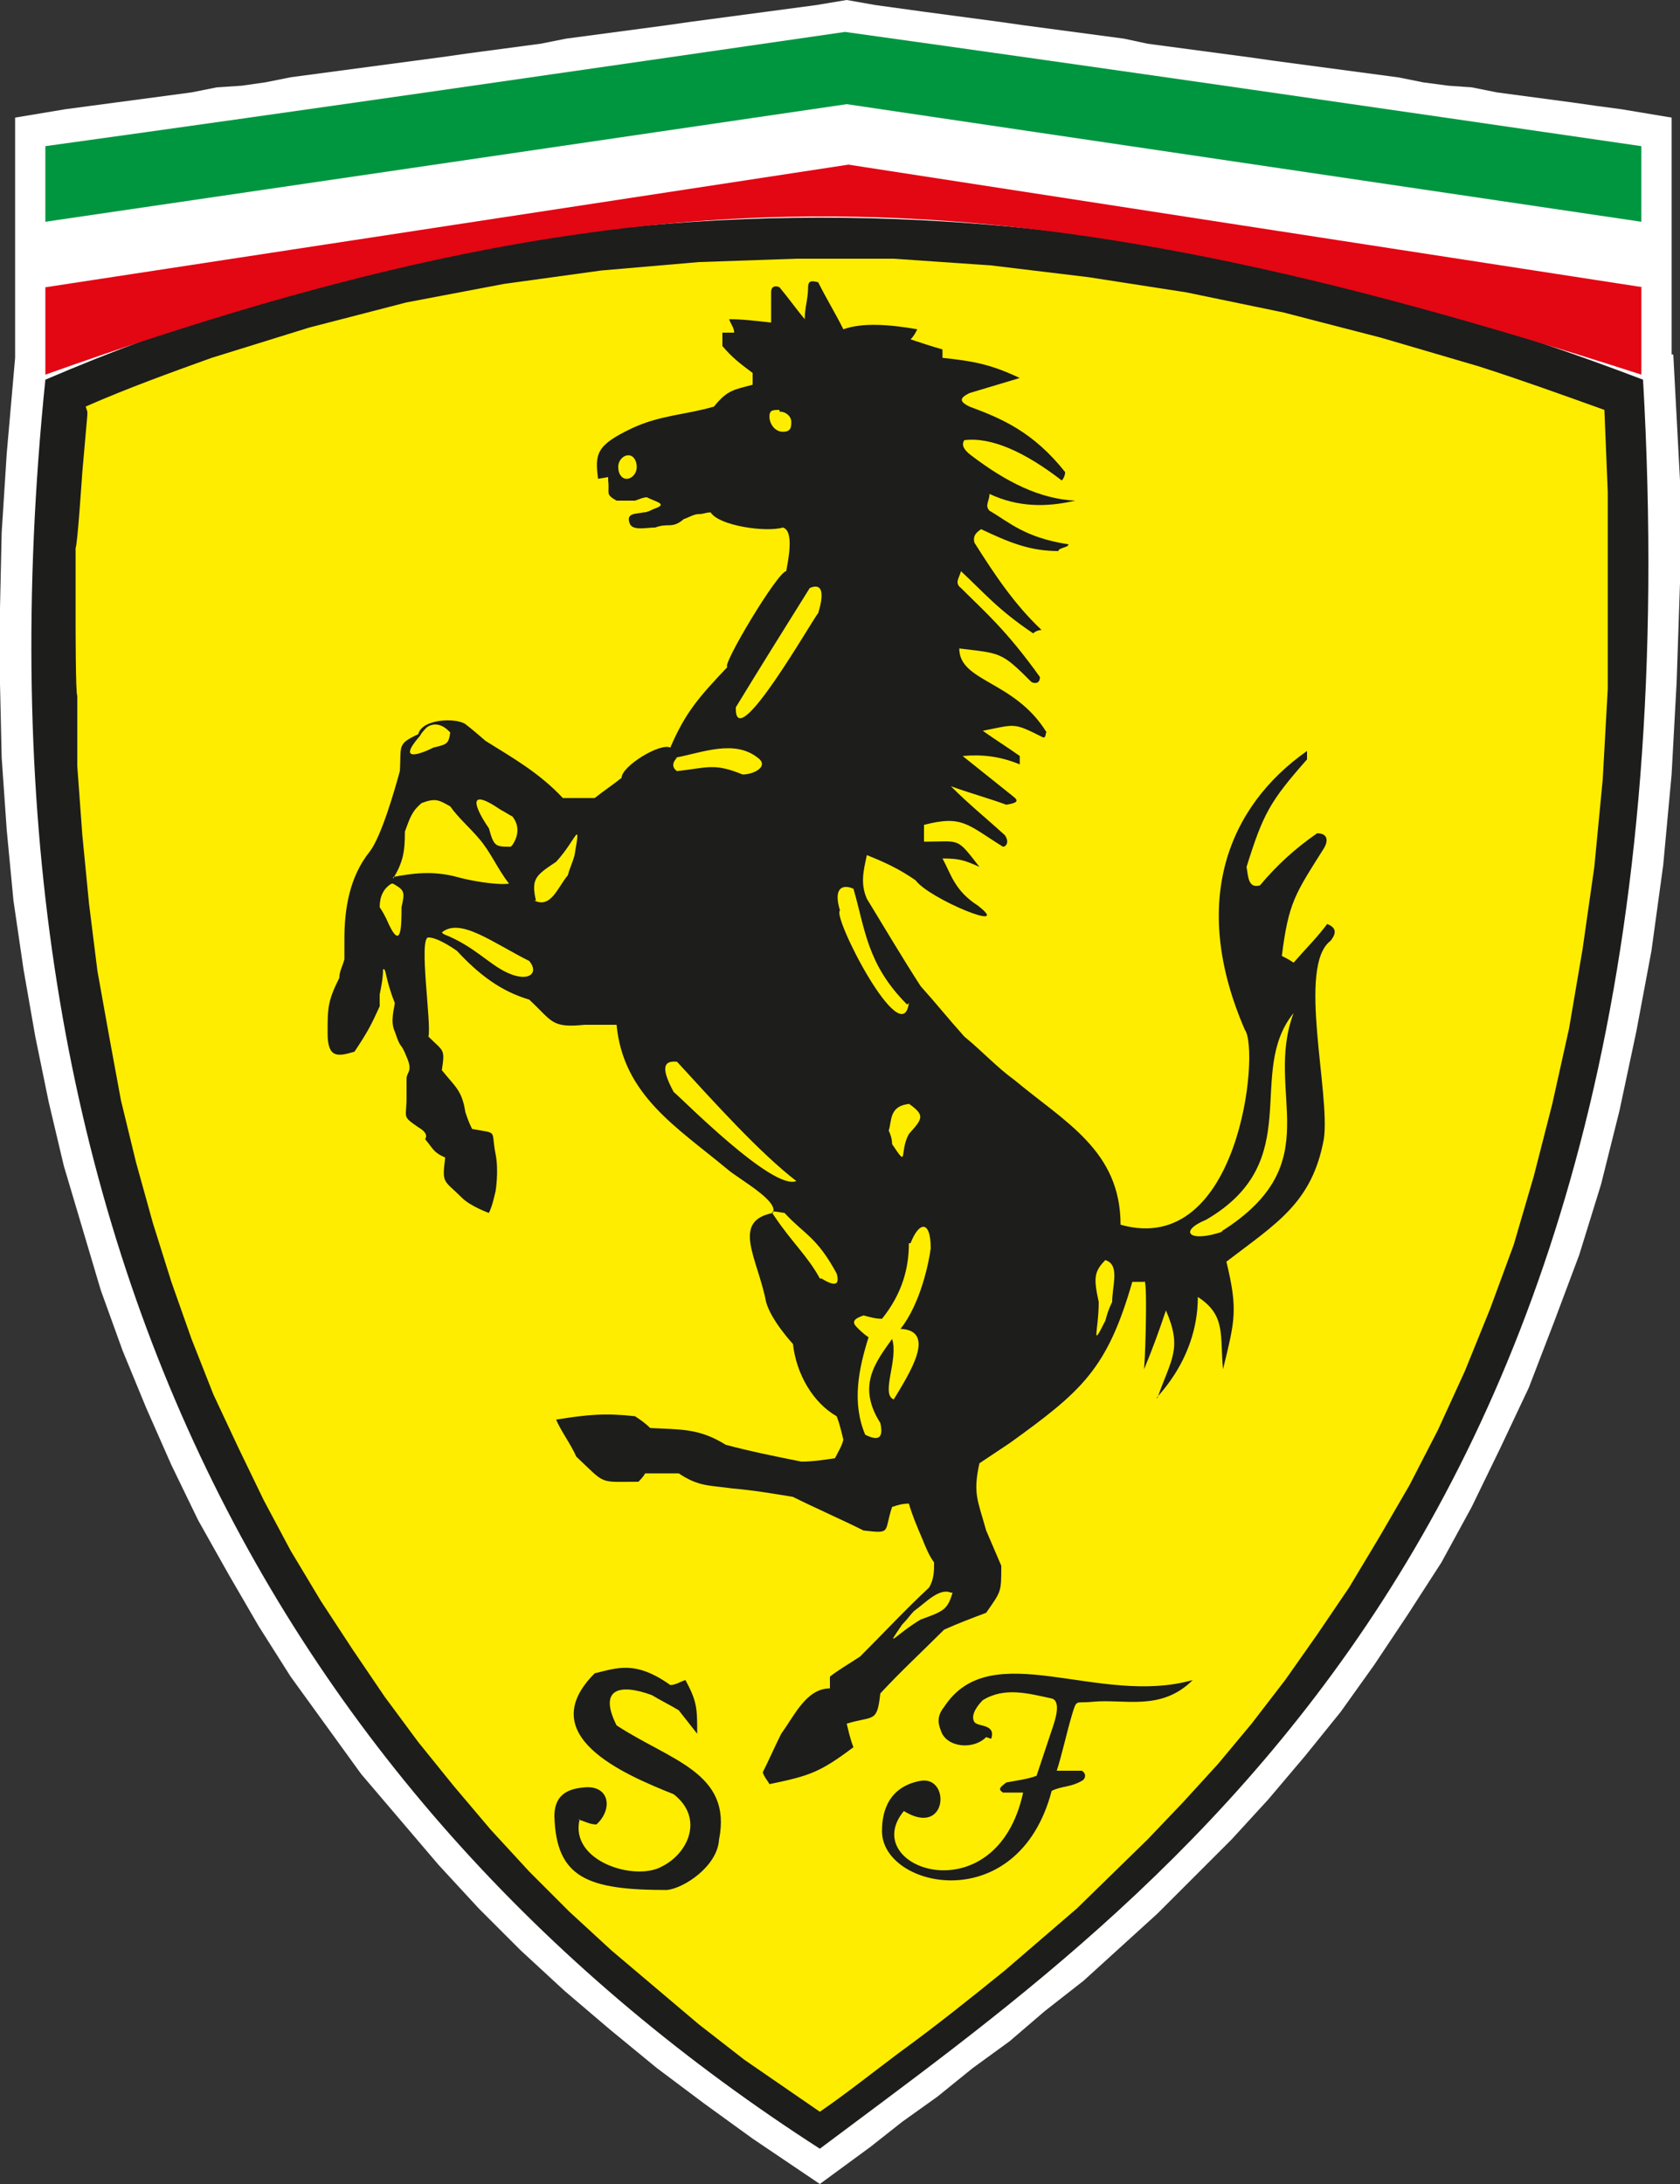 <?xml version="1.0" encoding="UTF-8"?> <svg xmlns="http://www.w3.org/2000/svg" version="1.1" viewBox="0 0 100 130"><rect x="0" y="0" width="100" height="130" fill="#333333" stroke="none"/><defs><style> .cls-1 { fill: #ffed00; } .cls-1, .cls-2, .cls-3, .cls-4, .cls-5 { fill-rule: evenodd; } .cls-2 { fill: #009640; } .cls-3 { fill: #fff; } .cls-4 { fill: #1d1d1b; } .cls-5 { fill: #e30613; } </style></defs><g><g id="Ebene_1"><g id="Ebene_1-2" data-name="Ebene_1"><g><polygon class="cls-3" points="20.3 4.2 21.8 4 24.8 3.6 26.3 3.4 27.7 3.2 29.2 3 30.7 2.8 32.2 2.6 33.7 2.3 38.2 1.7 39.7 1.5 41.1 1.3 42.6 1.1 44.1 .9 45.6 .7 48.6 .3 50.4 0 52.1 .3 55 .7 56.5 .9 58 1.1 59.5 1.3 60.9 1.5 62.4 1.7 66.9 2.3 68.3 2.6 69.8 2.8 71.3 3 72.8 3.2 74.3 3.4 75.7 3.6 78.7 4 80.2 4.2 81.7 4.4 83.2 4.6 84.7 4.9 86.2 5.1 87.6 5.2 89.1 5.5 90.6 5.7 92.1 5.9 93.6 6.1 95 6.3 96.5 6.5 99.5 7 99.5 11.4 99.5 11.4 99.5 19 99.5 19 99.5 21.1 99.6 21.1 100 28.6 100 34.7 99.8 40.6 99.5 46.1 99 51.5 98.3 56.6 97.4 61.4 96.4 66.1 95.3 70.5 94 74.7 92.5 78.7 91 82.6 89.3 86.2 87.6 89.7 85.8 93 83.8 96.1 81.8 99.1 79.8 101.9 77.7 104.5 75.5 107.1 73.3 109.5 71.1 111.7 68.9 113.9 66.7 115.9 64.5 117.9 62.2 119.7 60.1 121.5 57.9 123.1 55.8 124.8 53.7 126.3 51.8 127.8 48.8 130 44.8 127.3 41.9 125.2 39.1 123.1 36.3 120.8 33.6 118.5 31 116.1 28.5 113.6 26.1 111 23.8 108.3 21.5 105.6 19.4 102.7 17.3 99.8 15.4 96.8 13.6 93.7 11.8 90.5 10.2 87.2 8.7 83.8 7.3 80.4 6 76.8 4.9 73.1 3.8 69.4 2.9 65.6 2.1 61.7 1.4 57.7 .8 53.6 .4 49.4 .1 45.1 0 40.7 0 36.2 .1 31.7 .4 27 .9 21.3 .9 15.4 .9 15.4 .9 15 .9 15 .9 7 3.9 6.5 5.4 6.3 6.9 6.1 8.4 5.9 9.9 5.7 11.4 5.5 12.9 5.2 14.4 5.1 15.8 4.9 17.3 4.6 18.8 4.4 20.3 4.2 20.3 4.2"></polygon><path class="cls-4" d="M2.7,22.6c31.7-13.6,63.4-12.1,95.1,0,3.9,68.5-28.9,90.2-49,105.3C17.1,107.5-2.5,73.4,2.7,22.6h0Z"></path><path class="cls-1" d="M5.1,24.2c2.5-1.1,5-2,7.5-2.9l5.8-1.8,5.8-1.5,5.8-1.1,5.8-.8,5.8-.5,5.8-.2h5.8c0,0,5.8.4,5.8.4l5.8.7,5.8.9,5.8,1.2,5.8,1.5,5.8,1.7c2.5.8,5,1.7,7.5,2.6l.2,4.9v6s0,5.7,0,5.7l-.3,5.4-.5,5.2-.7,4.9-.8,4.7-1,4.5-1.1,4.3-1.2,4.1-1.4,3.8-1.5,3.7-1.6,3.5-1.7,3.3-1.8,3.1-1.8,3-1.9,2.8-1.9,2.7-2,2.6-2,2.4-2.1,2.3-2.1,2.2-4.2,4.1-4.3,3.7c-2.1,1.7-4.1,3.3-6.3,4.9-1.6,1.2-3.1,2.4-4.7,3.5l-4.5-3.1-2.7-2.1-2.6-2.2-2.6-2.2-2.5-2.3-2.4-2.4-2.3-2.5-2.2-2.6-2.1-2.6-2-2.7-1.9-2.8-1.9-2.9-1.8-3-1.6-3-1.5-3.1-1.5-3.2-1.3-3.3-1.2-3.4-1.1-3.5-1-3.6-.9-3.7-.7-3.8-.7-3.9-.5-4-.4-4.1-.3-4.1v-4.2c-.1,0-.1-4.3-.1-4.3v-4.5c.1,0,.4-4.5.4-4.5l.3-3.4h0v-.2ZM59,103.5c.3-.9-.8-.7-1-1s0-.8.5-1.3c1.3-.8,2.7-.4,4.1-.1.4.1.4.7.1,1.6l-1,3c-.5.2-1.3.3-1.8.4-.4.3-.5.4-.2.6.4,0,.8,0,1.2,0-1.6,7.4-9.9,4.5-7.1,1.1,2.6,1.6,2.8-2.1,1-1.8-2.2.4-2.3,2.3-2.3,3,0,3.4,8.1,5.2,10.1-2.4.6-.3,1.1-.2,1.8-.6.2-.1.3-.4,0-.6-.4,0-1.1,0-1.5,0,.3-.9.6-2.3.9-3.3s.2-.7,1.2-.8c1.9-.2,4.1.6,6-1.3-5.6,1.6-12-2.7-14.8,1.6-.4.5-.4.9-.2,1.4.3,1,1.9,1.2,2.7.4h0ZM34.5,108.3c-.6,2.5,3.3,3.7,4.9,2.8,1.6-.8,2.5-2.9.7-4.3-3-1.2-8.4-3.5-4.7-7.2,1.3-.3,2.4-.8,4.5.7.3,0,.6-.2.9-.3.7,1.3.7,1.7.7,3.2-.4-.5-.7-.9-1.1-1.4-.5-.3-1.1-.6-1.6-.9-1.9-.7-3.2-.4-2.1,1.8,3.2,2.1,6.9,2.8,6.1,6.8-.1,1.6-2.1,2.9-3.1,3-4.7,0-6.6-.7-6.7-4.4,0-1.1.6-1.6,1.7-1.7,1.6-.2,1.8,1.3.8,2.2-.4,0-.7-.2-1.1-.3h.1ZM35.6,28.5c-.2-1.5-.1-2,2-3,1.7-.8,3.2-.8,4.9-1.3.8-1,1.2-1,2.3-1.3,0-.2,0-.4,0-.7-.8-.6-1.2-.9-1.8-1.6,0-.3,0-.5,0-.8.2,0,.4,0,.7,0,0-.3-.2-.5-.3-.8.8,0,1.6.1,2.5.2v-1.8c0-.4.3-.4.5-.3.5.6,1,1.3,1.5,1.9,0-.7.2-1.2.2-1.9,0-.4.2-.4.6-.3.5,1,1,1.8,1.5,2.8,1.1-.4,2.7-.3,4.4,0-.1.2-.2.4-.4.6.6.2,1.2.4,1.9.6,0,.2,0,.4,0,.5,1.9.2,2.9.4,4.6,1.2-1,.3-2,.6-3,.9-.6.3-.6.5,0,.8,1.9.7,3.8,1.5,5.7,3.9,0,.2-.1.4-.2.5-2.2-1.7-4.2-2.6-5.8-2.4-.2.3,0,.6.4.9,2.1,1.6,4.1,2.6,6.2,2.7-1.7.4-3.4.4-5.1-.4,0,.4-.3.7,0,1,1.2.7,2.1,1.6,4.7,2,0,.2-.6.2-.6.4-1.7,0-2.9-.5-4.6-1.3-.3.2-.5.4-.4.8,1.2,1.9,2.4,3.7,4,5.2-.2,0-.4.1-.5.2-2.1-1.4-3-2.5-4.3-3.7-.1.4-.4.7,0,1,1.4,1.4,2.7,2.5,4.7,5.3,0,.4-.3.4-.5.3-1.8-1.8-1.8-1.7-4.3-2,0,2,3.3,1.9,5.2,5-.1,0,0,.3-.2.3-1.8-.9-1.6-.8-3.6-.4.7.5,1.5,1,2.2,1.5v.5c-1.2-.5-2.3-.6-3.4-.5,1,.8,2,1.6,3,2.4.4.3.2.4-.4.5-1.1-.4-2.2-.7-3.3-1.1,1.1,1.1,2.1,1.9,3.2,2.9.3.4.1.7-.1.7-2.1-1.3-2.4-1.9-4.7-1.3v1c2.2,0,1.9-.3,3.3,1.5-.9-.4-1.2-.5-2.2-.5.5.9.7,1.9,2.1,2.8,2.2,1.7-2.9-.4-3.7-1.5-1-.7-1.9-1.1-2.9-1.5-.2.9-.4,1.7,0,2.6,1.1,1.8,2.1,3.5,3.2,5.2.9,1,1.7,2,2.6,3,1.1.9,1.9,1.8,3,2.6,3,2.5,6.3,4.2,6.3,8.6,7.1,2,8.3-10.4,7.4-11.6-3.3-7.6-1-13.3,3.7-16.6v.5c-2.2,2.5-2.6,3.2-3.6,6.4.1.6.1,1.3.8,1.1,1-1.2,2.1-2.2,3.4-3.1.6,0,.7.4.4.9-1.7,2.7-2.1,3.2-2.5,6.4.2.1.4.2.7.4.7-.8,1.4-1.5,2-2.3.5.2.6.5.2,1-2,1.5,0,9.1-.4,11.8-.7,3.8-2.8,5-5.8,7.3.7,2.9.5,3.5-.2,6.4-.2-2,.2-3.2-1.5-4.3,0,4-2.9,6.3-2.4,6,.8-2.3,1.5-2.9.5-5.2-.4,1.2-.8,2.3-1.3,3.5.1-1.2.2-5.6,0-5.2-.3,0-.5,0-.7,0-1.5,5.2-3,6.5-7.3,9.6-.6.4-1.2.8-1.8,1.2-.4,1.8-.1,2.2.4,4,.3.7.6,1.4.9,2.1,0,1.6,0,1.5-.9,2.8-.8.3-1.6.6-2.5,1-1.3,1.3-2.6,2.5-3.8,3.8-.2,1.8-.4,1.3-2,1.8.1.4.2.9.4,1.4-2,1.5-2.6,1.7-5,2.2-.1-.2-.3-.4-.4-.7.4-.8.7-1.5,1.1-2.3.8-1.1,1.5-2.7,2.9-2.7,0-.2,0-.4,0-.7.5-.4,1.2-.8,1.8-1.2,1.4-1.4,2.7-2.8,4.1-4.1.3-.5.3-1,.3-1.5-.3-.4-.5-.9-.7-1.4-.3-.7-.6-1.4-.8-2.1-.4,0-.7.1-1,.2-.5,1.5,0,1.6-1.7,1.4-1.4-.7-2.8-1.3-4.2-2-1.2-.2-2.4-.4-3.6-.5-1.4-.2-2-.1-3.2-.9-.7,0-1.4,0-2,0-.1.2-.3.4-.4.5-2.4,0-1.9.2-3.7-1.5-.3-.7-.9-1.5-1.2-2.2,1.9-.3,2.9-.4,4.7-.2.3.2.6.4.9.7,1.8.1,2.9,0,4.5,1,1.5.4,3,.7,4.5,1,.7,0,1.3-.1,2-.2.2-.4.4-.7.5-1.1-.1-.4-.2-.9-.4-1.4-1.4-.8-2.4-2.5-2.6-4.3,0,0-1.3-1.4-1.6-2.5-.5-2.6-2.1-4.8.4-5.3.4-.7-2-2-2.7-2.6-3-2.5-6.2-4.4-6.6-8.6-.6,0-1.2,0-1.9,0-2,.2-1.9-.2-3.3-1.5-1.7-.5-3-1.5-4.3-2.9,0,0-1.1-.8-1.7-.8s.2,5.2,0,5.9c.9.9,1,.7.8,2,.8,1,1.2,1.2,1.4,2.5.1.3.2.6.4,1,1.6.3,1.1,0,1.4,1.5.2,1,0,2.2,0,2.2-.1.4-.2.9-.4,1.3,0,0-1.1-.4-1.6-.9-1.1-1.1-1.2-.8-1-2.4-.7-.3-.7-.5-1.2-1.1,0,0,.3-.3-.4-.7-1-.7-.7-.5-.7-1.8v-1.1c0-.4.4-.4,0-1.3-.4-1-.3-.3-.7-1.5-.3-.6,0-1.5,0-1.7-.6-1.5-.5-2.1-.7-2,0,.5-.1,1-.2,1.5v.7c-.5,1.1-.7,1.5-1.5,2.7-1,.3-1.6.4-1.6-1.1s0-1.9.7-3.3c0-.4.2-.7.3-1.1v-1.2c0-1.8.3-3.7,1.5-5.2.7-.9,1.5-3.7,1.8-4.8.1-1.5-.2-1.6,1.1-2.2.2-.9,2.2-1,2.8-.6.4.3,1.2,1,1.2,1,1.6,1,3.2,1.9,4.6,3.4h1.9c.5-.4,1.1-.8,1.6-1.2,0-.7,2.3-2.1,2.9-1.8.9-2.1,1.7-3,3.4-4.8-.4,0,3-5.7,3.5-5.7.1-.6.5-2.4-.2-2.6-1,.3-3.8-.1-4.3-.9-.3,0-.4.1-.7.1-.3,0-.6.2-.9.3-.7.6-.9.2-1.7.5-.5,0-1.3.2-1.5-.2-.3-.7.4-.6.8-.7.2,0,.4-.1.6-.2.9-.3.2-.4-.4-.7-.2,0-.4.1-.7.2h-1.1c-.7-.4-.4-.4-.5-1.2h0v-.2ZM37.4,27.1c.3,0,.5.3.5.7s-.3.7-.6.7-.5-.3-.5-.7.3-.7.6-.7h0ZM23.4,52.2c1.1-.2,2.3-.4,3.8,0,.7.2,2.3.5,3.1.4-.7-.9-1.1-1.9-1.8-2.7-.6-.7-1.2-1.2-1.7-1.9-.7-.4-.9-.5-1.7-.2-.6.5-.7.9-1,1.7,0,1.2-.1,1.8-.7,2.8h0ZM40.3,45.1c-.3.3-.3.6,0,.8,1.8-.2,2.2-.5,3.9.2.7,0,1.6-.5.9-1-1.4-1.1-3.3-.3-4.9,0h0ZM43.8,42.1c-.1,3,4.6-5.3,4.9-5.6.4-1.3.2-1.8-.5-1.5-1.5,2.4-3,4.8-4.4,7.1h0ZM46.4,24.5c.4,0,.7.3.7.6s0,.6-.5.6-.8-.5-.8-.9.2-.4.6-.4h0ZM26.4,55.6c1.8.7,2.7,1.8,3.8,2.3,1.3.6,1.9,0,1.3-.7-2.2-1.1-4.1-2.6-5.2-1.7h0ZM23.4,52.6c.7.4.7.5.5,1.4,0,1.1,0,2.8-.9.7-.1-.2-.2-.4-.4-.7,0-.6.2-1.1.7-1.4h0ZM26.8,43.6c-.1.7-.2.7-1,.9-.8.4-2.2.9-.8-.7.1-.2.3-.4.4-.5.4-.3.9-.2,1.3.2h0ZM30.4,50.4c-.9,0-1,0-1.3-1.1-.7-1-1.5-2.6.7-1.1.2.1.5.3.7.4.4.5.4,1.1,0,1.7h0ZM31.9,53.6c-.3-1.3,0-1.5,1.2-2.3,1.2-1.3,1.5-2.7,1.1-.4-.1.4-.3.8-.4,1.2-.6.7-1,2-2,1.5h0ZM54.1,59.7c-.4,3-4.6-5.2-4.1-5.5-.4-1.3.1-1.6.8-1.3.7,2.4.8,4.5,3.2,6.9h0ZM47.4,70.3c-1.4.6-6.9-5-7.3-5.3-.7-1.3-.7-1.9.2-1.8,2.2,2.4,4.9,5.4,7.1,7.1h0ZM48.9,76.1c.8.5,1.1.4.9-.3-1.2-2.2-1.9-2.3-3.1-3.6-.7-.1-.9-.2-.6.2,1,1.5,2,2.4,2.7,3.7h0ZM54.1,74c0,1.5-.4,3-1.6,4.5-.4,0-.7-.1-1.1-.2-.6.2-.7.4-.4.7.2.2.4.4.7.6-.6,1.9-1,3.9-.2,5.8.8.4,1.1.2.9-.7-1.4-2.2-.3-3.6.7-5,.4,1.2-.7,3.3.1,3.6.9-1.5,2.6-4.1.4-4.2,1.2-1.5,1.7-4,1.8-4.8,0-1.7-.7-1.6-1.2-.3h0ZM54.1,65.7c1,.7.8.9,0,1.8-.6,1.1,0,2.1-1,.6,0-.3-.1-.6-.2-.8.2-.6,0-1.5,1.3-1.6h0ZM65.8,75c-.7.7-.7,1.1-.4,2.5,0,1.7-.5,2.9.4,1.1.1-.4.2-.7.4-1.1,0-.9.4-2-.2-2.4h0ZM72.7,73.3c6.5-4.1,2.5-8.2,4.3-13-2.9,3.6.8,8.8-5.2,12.3-1.7.7-1,1.4,1,.7h0ZM56.7,94.8c-.3,1-.5,1.1-1.9,1.6-1.5.9-2.2,1.9-1.1.3.3-.3.5-.6.7-.8.7-.5,1.5-1.4,2.2-1.1h0Z"></path><polygon class="cls-3" points="2.7 13.2 50.5 6 97.7 13.2 97.7 17.3 50.5 9.6 2.7 17.3 2.7 13.2 2.7 13.2"></polygon><path class="cls-5" d="M97.7,17.1v5.2c-37.8-12.2-58.8-12.9-95,0v-5.2l47.8-7.3,47.3,7.3h0Z"></path><path class="cls-2" d="M2.7,8.7c15.9-2.2,31.7-4.5,47.6-6.8,15.8,2.2,31.6,4.5,47.4,6.8v4.5l-47.3-7L2.7,13.2v-4.5h0Z"></path></g></g></g></g></svg> 